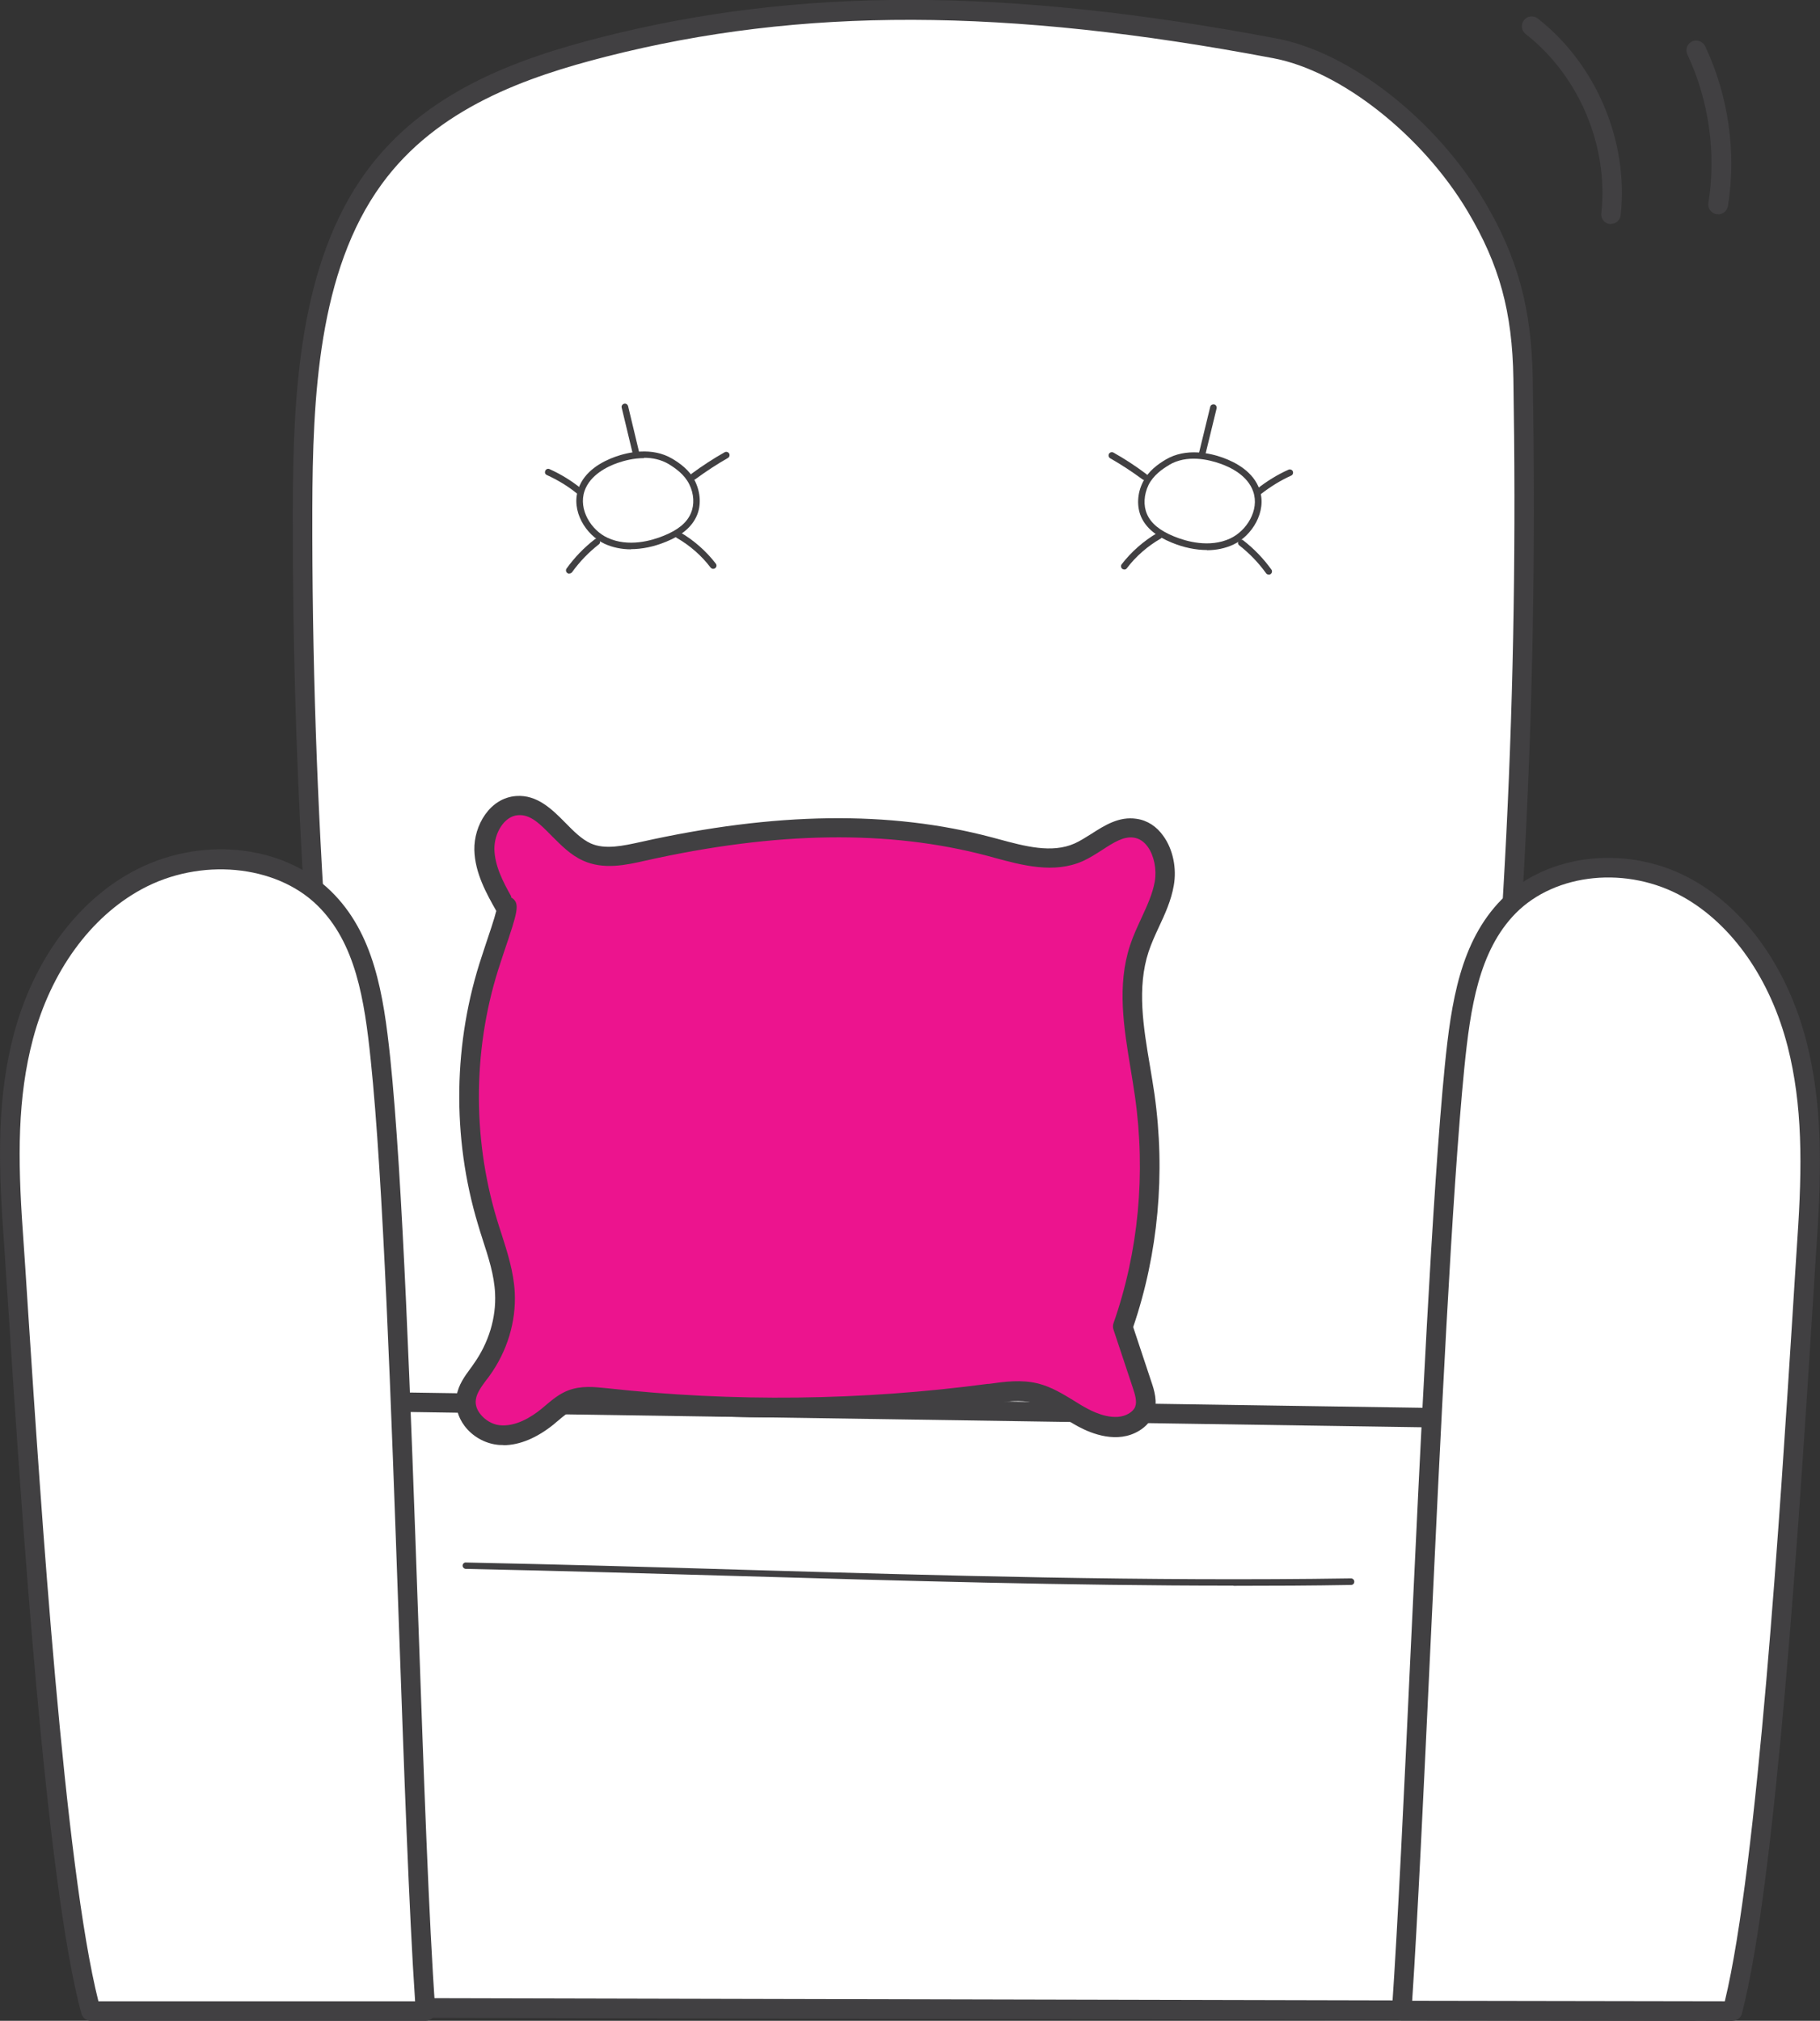 <svg xmlns="http://www.w3.org/2000/svg" id="Layer_2" data-name="Layer 2" viewBox="0 0 105.36 116.98"><rect x="0" y="0" width="105.36" height="116.98" fill="#333333" stroke="none"/><defs><style> .cls-1 { fill: #fff; } .cls-2 { fill: #ec148e; } .cls-3 { fill: #414042; } </style></defs><g id="Layer_1-2" data-name="Layer 1"><g><polygon class="cls-1" points="7.91 70.86 6.45 116.2 98.11 116.42 95.08 68.83 7.91 70.86 7.91 70.86"></polygon><path class="cls-3" d="M7.04,115.63l90.47,.21-2.96-46.44-86.09,2.01-1.42,44.22h0Zm91.07,1.35h0l-91.66-.22c-.15,0-.3-.06-.41-.17-.11-.11-.16-.26-.16-.41l1.45-45.34c.01-.3,.25-.54,.55-.55l87.17-2.04s0,0,.01,0c.3,0,.55,.23,.56,.53l3.03,47.59c.01,.16-.04,.31-.15,.42-.11,.11-.26,.18-.41,.18h0Z"></path><path class="cls-1" d="M21.14,81.14c-2.46-17.09-3.67-34.41-3.63-51.7,.02-6.72,.4-14,4.11-19.12,3.25-4.47,8.4-6.36,13.35-7.62,12.88-3.28,25.77-2.39,38.84,.09,4.36,.83,9.11,4.91,11.63,9.13,1.92,3.23,2.67,6.08,2.73,9.98,.32,18.86-.58,35.11-2.67,53.79-.27,2.44-.77,5.24-2.65,6.37l-61.71-.93h0Z"></path><path class="cls-3" d="M21.64,80.58l61.05,.92c1.52-1.04,1.99-3.54,2.25-5.86,2.17-19.48,2.97-35.54,2.67-53.71-.06-3.89-.81-6.61-2.65-9.7-2.62-4.4-7.35-8.13-11.25-8.86-15.45-2.93-27.35-2.96-38.59-.1-4.64,1.18-9.82,2.98-13.03,7.4-3.67,5.04-3.99,12.34-4.01,18.78-.04,17.07,1.15,34.27,3.56,51.14h0Zm61.21,2.05h0l-61.71-.93c-.28,0-.51-.21-.55-.49-2.46-17.08-3.68-34.5-3.64-51.78,.02-6.62,.36-14.13,4.22-19.45,3.42-4.71,8.83-6.6,13.66-7.83,11.41-2.9,23.46-2.88,39.08,.08,4.26,.81,9.2,4.67,12.01,9.4,1.93,3.24,2.74,6.21,2.81,10.26,.31,18.22-.49,34.33-2.67,53.86-.31,2.8-.88,5.56-2.92,6.79-.09,.05-.19,.08-.29,.08h0Z"></path><path class="cls-2" d="M29.23,52.47c-.58-1.02-1.17-2.09-1.19-3.27-.02-1.18,.75-2.46,1.89-2.54,1.64-.12,2.52,2.01,4.03,2.69,1.01,.46,2.18,.2,3.26-.05,6.59-1.47,13.52-2.01,20.05-.28,1.7,.45,3.55,1.04,5.16,.33,1.11-.49,2.09-1.58,3.28-1.4,1.3,.2,1.92,1.87,1.68,3.2-.24,1.33-1.02,2.49-1.44,3.77-.89,2.71-.09,5.65,.31,8.48,.64,4.52,.21,9.2-1.27,13.42,.37,1.11,.74,2.23,1.11,3.34,.16,.48,.32,1.01,.14,1.48-.11,.29-.34,.53-.6,.69-.89,.54-2.03,.24-2.95-.25-.91-.49-1.75-1.17-2.75-1.42-.88-.22-1.8-.09-2.7,.03-7.35,.98-14.82,1.06-22.19,.25-.66-.07-1.35-.15-1.97,.09-.53,.2-.95,.62-1.39,.97-.82,.66-1.83,1.18-2.86,1.06-1.03-.12-2.01-1.1-1.84-2.15,.1-.61,.53-1.1,.89-1.6,.91-1.28,1.43-2.87,1.35-4.46-.07-1.42-.6-2.76-1.01-4.12-1.49-4.92-1.41-10.33,.22-15.2,.52-1.55,1.17-3.36,.79-3.06h0Z"></path><path class="cls-3" d="M29.58,51.94s.04,.02,.06,.04c.48,.33,.32,.82-.47,3.15l-.19,.58c-1.6,4.77-1.67,10.04-.22,14.86,.08,.27,.17,.55,.26,.82,.35,1.1,.72,2.23,.78,3.44,.08,1.67-.43,3.38-1.46,4.81-.06,.08-.12,.17-.19,.25-.28,.38-.54,.73-.6,1.11-.06,.36,.1,.66,.25,.85,.27,.35,.69,.6,1.1,.65,.92,.11,1.84-.45,2.44-.94,.08-.07,.17-.14,.25-.21,.38-.32,.78-.66,1.3-.86,.75-.29,1.54-.2,2.23-.13,7.33,.81,14.75,.72,22.06-.25h.07c.92-.13,1.88-.26,2.85-.02,.78,.2,1.44,.61,2.08,1,.27,.17,.53,.33,.8,.47,.45,.24,1.58,.75,2.38,.26,.18-.11,.31-.25,.36-.4,.11-.29-.01-.69-.15-1.11l-1.11-3.34c-.04-.12-.04-.25,0-.37,1.45-4.13,1.88-8.68,1.24-13.15-.08-.53-.16-1.06-.25-1.59-.39-2.36-.8-4.81-.03-7.14,.18-.55,.42-1.06,.65-1.56,.33-.72,.65-1.4,.78-2.13,.12-.7-.04-1.49-.4-2-.22-.31-.49-.49-.81-.54-.59-.09-1.17,.28-1.83,.71-.36,.23-.73,.47-1.13,.65-1.67,.74-3.51,.24-5.13-.2l-.4-.11c-5.71-1.51-12.18-1.42-19.78,.28-1.14,.26-2.43,.54-3.62,0-.71-.32-1.26-.88-1.8-1.42-.67-.68-1.23-1.27-1.96-1.21-.83,.06-1.38,1.08-1.37,1.96,.02,.97,.5,1.9,.98,2.75h0Zm-.45,31.71c-.12,0-.25,0-.37-.02-.72-.09-1.42-.49-1.87-1.09-.39-.52-.55-1.13-.46-1.72,.1-.65,.48-1.16,.81-1.61,.06-.08,.12-.16,.17-.24,.88-1.23,1.32-2.68,1.25-4.1-.05-1.06-.38-2.07-.73-3.15-.09-.28-.18-.56-.26-.84-1.52-5.04-1.44-10.56,.23-15.55l.19-.58c.22-.65,.53-1.57,.64-2.02-.55-.97-1.24-2.19-1.27-3.53-.03-1.41,.89-3.01,2.42-3.12,1.22-.09,2.09,.78,2.85,1.55,.48,.49,.94,.95,1.46,1.19,.84,.38,1.89,.14,2.9-.08,7.79-1.74,14.43-1.83,20.32-.27l.41,.11c1.51,.41,3.07,.83,4.38,.25,.32-.14,.64-.35,.98-.56,.75-.48,1.6-1.03,2.62-.87,.62,.09,1.16,.44,1.55,1,.55,.76,.78,1.86,.6,2.86-.15,.87-.51,1.65-.86,2.4-.23,.49-.44,.96-.6,1.44-.68,2.07-.3,4.37,.08,6.6,.09,.54,.18,1.08,.26,1.62,.65,4.59,.22,9.25-1.23,13.5l1.05,3.16c.16,.47,.39,1.17,.14,1.86-.14,.39-.44,.74-.84,.98-1.26,.77-2.74,.18-3.51-.23-.3-.16-.58-.34-.86-.51-.59-.37-1.16-.72-1.76-.87-.75-.19-1.56-.08-2.42,.03h-.07c-7.4,.99-14.91,1.08-22.33,.26-.63-.07-1.21-.13-1.7,.06-.34,.13-.65,.39-.98,.67-.09,.07-.18,.15-.26,.22-.98,.79-1.98,1.21-2.92,1.21h0Z"></path><path class="cls-1" d="M5.26,116.42c-2.36-8.71-3.87-36.15-4.51-45.13-.27-3.78-.37-7.63,.61-11.3,.98-3.67,3.18-7.17,6.58-9.02,3.4-1.84,8.08-1.65,10.83,1.04,2.42,2.37,2.91,5.97,3.26,9.29,1.25,12.02,1.73,43.07,2.61,55.12H5.26Z"></path><path class="cls-3" d="M5.7,115.85H24.03c-.35-5.18-.64-13.43-.95-22.14-.44-12.52-.9-25.46-1.62-32.36-.36-3.48-.87-6.77-3.09-8.94-2.42-2.37-6.79-2.77-10.16-.94-2.97,1.61-5.26,4.76-6.3,8.67-.9,3.38-.89,6.89-.59,11.12,.09,1.24,.19,2.84,.31,4.69,.74,11.28,2.1,32.11,4.07,39.91h0Zm18.94,1.13H5.26c-.26,0-.48-.17-.55-.42-2.05-7.56-3.46-29.02-4.21-40.55-.12-1.85-.23-3.44-.31-4.69-.31-4.34-.32-7.96,.62-11.49,1.12-4.2,3.62-7.62,6.86-9.37,3.85-2.09,8.69-1.61,11.49,1.13,2.49,2.43,3.04,5.95,3.43,9.64,.72,6.93,1.18,19.9,1.62,32.43,.32,9.05,.62,17.6,.99,22.71,.01,.16-.04,.31-.15,.43-.11,.12-.26,.18-.41,.18h0Z"></path><path class="cls-1" d="M100.3,116.42c2.26-8.71,3.72-35.68,4.33-44.67,.26-3.78,.36-7.63-.58-11.3-.94-3.67-3.05-7.17-6.31-9.02-3.26-1.84-7.75-1.65-10.39,1.04-2.32,2.37-2.79,5.97-3.13,9.29-1.2,12.02-2.22,42.57-3.07,54.63l19.15,.03h0Z"></path><path class="cls-3" d="M81.75,115.82l18.1,.03c1.9-7.86,3.21-28.53,3.92-39.73,.11-1.73,.2-3.22,.28-4.41,.29-4.23,.3-7.74-.56-11.12-1-3.9-3.2-7.06-6.04-8.66-3.22-1.82-7.39-1.41-9.71,.94-2.13,2.17-2.62,5.47-2.97,8.95-.72,7.25-1.39,21.39-1.98,33.87-.37,7.87-.72,15.32-1.04,20.14h0Zm18.54,1.17h0l-19.15-.03c-.16,0-.31-.06-.41-.18-.11-.12-.16-.27-.15-.43,.33-4.77,.7-12.51,1.08-20.72,.59-12.49,1.26-26.65,1.98-33.93,.37-3.69,.9-7.2,3.29-9.63,2.66-2.71,7.42-3.2,11.07-1.13,3.11,1.75,5.51,5.17,6.58,9.37,.9,3.53,.89,7.14,.6,11.48-.08,1.18-.17,2.68-.28,4.4-.73,11.45-2.08,32.75-4.06,40.37-.06,.25-.29,.42-.55,.42h0Z"></path><path class="cls-3" d="M71.41,91.79c-9.53,0-19.12-.28-28.45-.55-5.24-.15-10.66-.31-15.99-.42-.1,0-.19-.09-.19-.19,0-.1,.09-.19,.19-.18,5.33,.11,10.75,.26,16,.42,11.55,.34,23.5,.68,35.24,.5h0c.1,0,.19,.08,.19,.19s-.08,.19-.19,.19c-2.26,.04-4.54,.05-6.81,.05h0Z"></path><path class="cls-3" d="M37.29,26.52c-.61,0-1.17,.15-1.54,.28-.58,.2-1.59,.69-1.91,1.62-.37,1.08,.39,2.28,1.33,2.71,1.2,.56,2.56,.17,3.26-.12,.82-.33,1.33-.75,1.56-1.29,.22-.5,.19-1.13-.09-1.69-.28-.57-.81-.93-1.18-1.16h0c-.45-.27-.96-.37-1.43-.37h0Zm-.76,5.28c-.55,0-1.07-.11-1.53-.32-1.09-.51-1.96-1.91-1.52-3.18,.35-1.03,1.36-1.58,2.14-1.86,.73-.26,2.12-.58,3.29,.11h0c.42,.25,1.01,.65,1.33,1.31,.32,.66,.36,1.41,.09,2.01-.28,.63-.85,1.12-1.77,1.49-.7,.29-1.4,.43-2.04,.43h0Z"></path><path class="cls-3" d="M36.82,26.45c-.09,0-.16-.06-.18-.14l-.65-2.71c-.03-.1,.04-.2,.14-.23,.1-.03,.2,.04,.23,.14l.65,2.71c.02,.1-.04,.2-.14,.23-.01,0-.03,0-.04,0h0Z"></path><path class="cls-3" d="M33.51,28.6s-.08-.01-.12-.04c-.53-.43-1.12-.78-1.73-1.06-.1-.04-.14-.15-.09-.25,.04-.1,.16-.14,.25-.09,.65,.29,1.26,.67,1.81,1.11,.08,.07,.09,.18,.03,.27-.04,.05-.09,.07-.15,.07h0Z"></path><path class="cls-3" d="M40.15,27.76c-.06,0-.12-.03-.15-.08-.06-.08-.04-.2,.04-.26,.61-.45,1.25-.87,1.91-1.24,.09-.05,.2-.02,.26,.07,.05,.09,.02,.21-.07,.26-.65,.37-1.27,.78-1.87,1.22-.03,.03-.07,.04-.11,.04h0Z"></path><path class="cls-3" d="M32.95,33.21s-.08-.01-.11-.04c-.08-.06-.1-.18-.04-.26,.46-.64,1.01-1.21,1.63-1.69,.08-.06,.2-.05,.27,.03,.06,.08,.05,.2-.03,.26-.59,.46-1.11,1-1.55,1.61-.04,.05-.1,.08-.15,.08h0Z"></path><path class="cls-3" d="M41.29,32.93c-.06,0-.11-.03-.15-.07-.53-.7-1.21-1.29-1.96-1.72-.09-.05-.12-.17-.07-.26,.05-.09,.17-.12,.26-.07,.79,.46,1.51,1.09,2.07,1.82,.06,.08,.05,.2-.04,.26-.03,.03-.08,.04-.12,.04h0Z"></path><path class="cls-3" d="M67.58,26.76l.1,.16c-.38,.22-.91,.59-1.19,1.15-.27,.56-.31,1.19-.09,1.69,.23,.54,.75,.96,1.56,1.29,.7,.29,2.06,.68,3.26,.12,.94-.44,1.7-1.63,1.33-2.71-.32-.94-1.33-1.42-1.91-1.62-.67-.24-1.94-.54-2.97,.08l-.1-.16h0Zm2.29,5.08c-.64,0-1.34-.14-2.04-.43-.91-.37-1.49-.86-1.77-1.49-.26-.6-.23-1.35,.1-2.01,.32-.66,.91-1.06,1.33-1.31h0c1.17-.69,2.57-.37,3.29-.11,.78,.28,1.79,.83,2.14,1.86,.43,1.27-.44,2.67-1.53,3.18-.46,.21-.97,.32-1.52,.32h0Z"></path><path class="cls-3" d="M69.58,26.49s-.03,0-.04,0c-.1-.02-.16-.13-.14-.23l.66-2.71c.02-.1,.13-.16,.23-.14,.1,.02,.16,.13,.14,.23l-.66,2.71c-.02,.09-.1,.14-.18,.14h0Z"></path><path class="cls-3" d="M72.89,28.64c-.05,0-.11-.02-.15-.07-.06-.08-.05-.2,.03-.27,.56-.44,1.17-.82,1.82-1.11,.09-.04,.21,0,.25,.09,.04,.1,0,.21-.09,.25-.62,.28-1.2,.64-1.74,1.06-.03,.03-.08,.04-.12,.04h0Z"></path><path class="cls-3" d="M66.25,27.79s-.08-.01-.11-.04c-.6-.44-1.22-.85-1.87-1.22-.09-.05-.12-.17-.07-.26,.05-.09,.17-.12,.26-.07,.66,.37,1.3,.79,1.91,1.25,.08,.06,.1,.18,.04,.26-.04,.05-.09,.08-.15,.08h0Z"></path><path class="cls-3" d="M73.44,33.26c-.06,0-.12-.03-.15-.08-.44-.61-.96-1.15-1.55-1.61-.08-.06-.1-.18-.03-.26,.06-.08,.18-.1,.26-.03,.62,.48,1.17,1.05,1.63,1.69,.06,.08,.04,.2-.04,.26-.03,.02-.07,.04-.11,.04h0Z"></path><path class="cls-3" d="M65.09,32.97s-.08-.01-.12-.04c-.08-.06-.1-.18-.04-.26,.56-.73,1.28-1.36,2.07-1.82,.09-.05,.21-.02,.26,.07,.05,.09,.02,.21-.07,.26-.75,.43-1.43,1.02-1.96,1.72-.04,.05-.09,.07-.15,.07h0Z"></path><path class="cls-3" d="M93.26,12.97s-.04,0-.06,0c-.31-.03-.54-.31-.5-.62,.43-3.89-1.29-7.97-4.38-10.38-.25-.19-.29-.55-.1-.8,.19-.25,.55-.29,.8-.1,3.39,2.65,5.27,7.12,4.8,11.39-.03,.29-.28,.5-.56,.5h0Z"></path><path class="cls-3" d="M99.46,12.4s-.06,0-.09,0c-.31-.05-.52-.34-.47-.65,.46-2.89,.03-5.95-1.22-8.6-.13-.28-.01-.62,.27-.75,.28-.13,.62-.01,.76,.27,1.35,2.86,1.82,6.15,1.32,9.26-.05,.28-.29,.48-.56,.48h0Z"></path></g></g></svg>